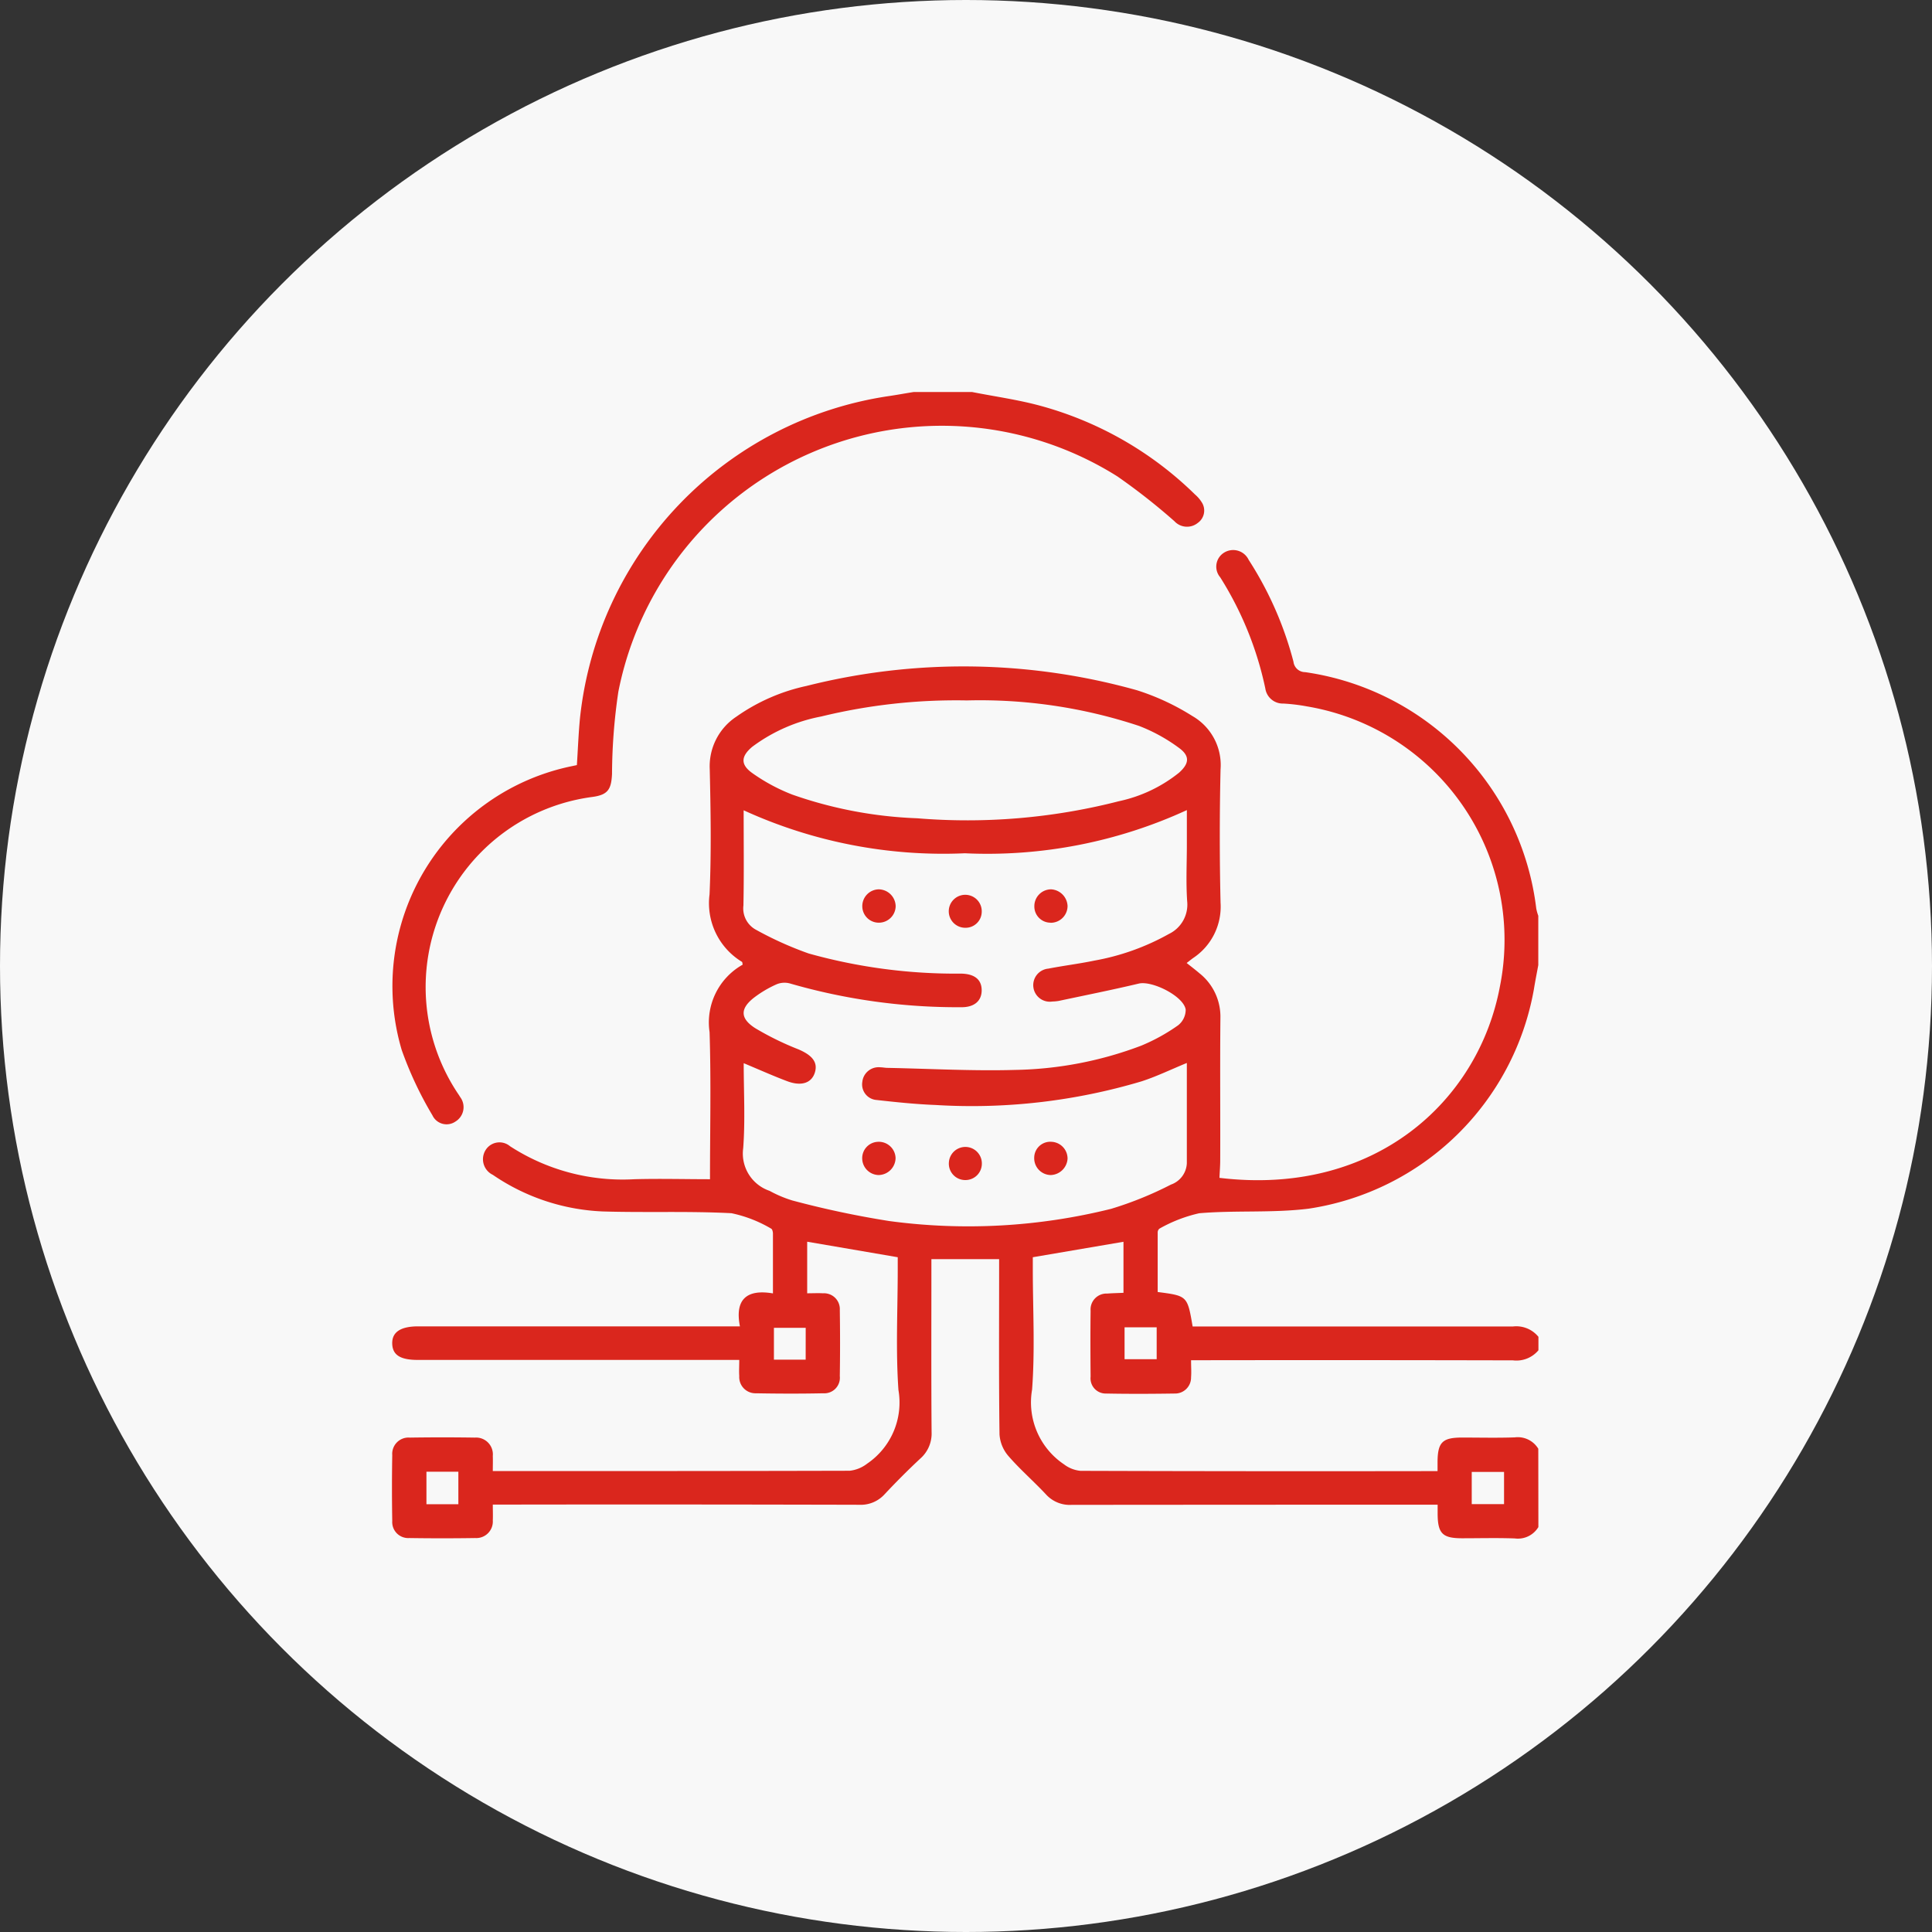 <svg xmlns="http://www.w3.org/2000/svg" xmlns:xlink="http://www.w3.org/1999/xlink" width="69" height="69" viewBox="0 0 69 69">
  <rect x="0" y="0" width="69" height="69" fill="#333333" stroke="none"/>
  <defs>
    <clipPath id="clip-path">
      <rect id="Rectangle_13159" data-name="Rectangle 13159" width="40.942" height="40.945" fill="#da261d"/>
    </clipPath>
  </defs>
  <g id="Group_195420" data-name="Group 195420" transform="translate(-526 -3615)">
    <circle id="Ellipse_1286" data-name="Ellipse 1286" cx="34.5" cy="34.5" r="34.5" transform="translate(526 3615)" fill="#f8f8f8"/>
    <g id="Group_195419" data-name="Group 195419" transform="translate(540 3629)">
      <g id="Group_195418" data-name="Group 195418" clip-path="url(#clip-path)">
        <path id="Path_32831" data-name="Path 32831" d="M40.942,105.323a.852.852,0,0,1-.842.406c-.625-.023-1.252-.006-1.879-.006-.7,0-.871-.166-.877-.865,0-.092,0-.185,0-.334h-.479q-6.3,0-12.592.006a1.146,1.146,0,0,1-.918-.375c-.436-.467-.924-.888-1.341-1.37a1.31,1.31,0,0,1-.317-.768c-.026-1.932-.014-3.864-.014-5.8v-.462H19.264v.412c0,1.919-.008,3.838.007,5.756a1.188,1.188,0,0,1-.4.951c-.438.408-.862.834-1.272,1.271a1.15,1.15,0,0,1-.916.382q-6.276-.016-12.552-.007H3.6c0,.2.008.385,0,.565a.591.591,0,0,1-.627.63q-1.179.018-2.358,0a.571.571,0,0,1-.606-.606q-.02-1.179,0-2.358a.582.582,0,0,1,.631-.623q1.159-.018,2.318,0a.6.6,0,0,1,.642.656c.006.159,0,.319,0,.539h.435c4.1,0,8.208,0,12.312-.011a1.232,1.232,0,0,0,.62-.252,2.638,2.638,0,0,0,1.12-2.634c-.1-1.432-.025-2.876-.025-4.315v-.425l-3.234-.554v1.842c.2,0,.383-.01.565,0a.565.565,0,0,1,.6.6q.018,1.179,0,2.358a.555.555,0,0,1-.591.613c-.8.017-1.6.015-2.4,0a.579.579,0,0,1-.6-.615c-.012-.171,0-.343,0-.576H.925c-.629,0-.906-.176-.917-.581s.288-.618.926-.618H12.426c-.191-.975.255-1.335,1.179-1.177,0-.755,0-1.446,0-2.137,0-.06-.023-.158-.062-.175a4.653,4.653,0,0,0-1.419-.552c-1.528-.08-3.064-.016-4.595-.063A7.492,7.492,0,0,1,3.6,92.743a.618.618,0,0,1-.258-.883.584.584,0,0,1,.874-.138A7.39,7.39,0,0,0,8.657,92.9c.9-.025,1.808,0,2.7,0,0-1.774.041-3.515-.015-5.253a2.366,2.366,0,0,1,1.183-2.41c-.013-.056-.011-.094-.026-.1a2.449,2.449,0,0,1-1.158-2.408c.066-1.489.041-2.985.007-4.476a2.122,2.122,0,0,1,.947-1.87,6.84,6.84,0,0,1,2.508-1.1,22.94,22.94,0,0,1,11.8.153,8.522,8.522,0,0,1,1.979.92,2.018,2.018,0,0,1,1.009,1.91q-.054,2.377,0,4.756a2.2,2.2,0,0,1-.977,1.977c-.072.052-.141.108-.233.179.171.136.317.247.456.366a1.978,1.978,0,0,1,.749,1.6c-.017,1.692,0,3.384-.007,5.077,0,.21-.018.42-.027.63,5.558.668,9.256-2.751,10.017-6.839a8.457,8.457,0,0,0-6.9-10,6.6,6.6,0,0,0-.832-.1.631.631,0,0,1-.647-.539A12.119,12.119,0,0,0,29.577,71.4a.586.586,0,0,1,.136-.875.613.613,0,0,1,.882.254,12.538,12.538,0,0,1,1.6,3.637.419.419,0,0,0,.416.374,9.7,9.7,0,0,1,8.255,8.44,1.654,1.654,0,0,0,.073.262v1.759c-.052.286-.11.572-.156.86a9.624,9.624,0,0,1-8.053,7.842c-1.288.158-2.607.052-3.9.162a5.2,5.2,0,0,0-1.42.549.173.173,0,0,0-.064.135c0,.713,0,1.425,0,2.129,1.061.138,1.061.138,1.248,1.231h.5q5.472,0,10.943,0a1.017,1.017,0,0,1,.907.37v.48a1.024,1.024,0,0,1-.911.36q-5.476-.013-10.953-.005h-.542c0,.236.015.422,0,.606a.571.571,0,0,1-.589.584c-.812.012-1.626.016-2.438,0a.542.542,0,0,1-.561-.6c-.007-.786-.01-1.572,0-2.358a.568.568,0,0,1,.594-.612c.193-.015.388-.018.58-.027V95.134l-3.238.552V96.1c0,1.439.082,2.884-.026,4.315A2.665,2.665,0,0,0,24,103.083a1.155,1.155,0,0,0,.589.232q6.176.02,12.352.01h.4c0-.148,0-.24,0-.332.006-.7.175-.866.876-.867.626,0,1.253.016,1.879-.006a.857.857,0,0,1,.843.406ZM28.387,88.748c-.574.235-1.089.487-1.629.66a21.21,21.21,0,0,1-7.342.841c-.7-.027-1.409-.1-2.109-.179a.557.557,0,0,1-.51-.646.584.584,0,0,1,.643-.521c.08,0,.159.018.239.02,1.53.03,3.061.117,4.588.073a13.316,13.316,0,0,0,4.489-.865,6.711,6.711,0,0,0,1.319-.728.709.709,0,0,0,.271-.561c-.073-.481-1.2-1.042-1.676-.929-.943.224-1.895.414-2.844.616a1.411,1.411,0,0,1-.238.024.592.592,0,1,1-.148-1.174c.548-.107,1.1-.173,1.651-.288a8.488,8.488,0,0,0,2.655-.95,1.163,1.163,0,0,0,.653-1.17c-.046-.676-.011-1.358-.011-2.038V79.717a17.058,17.058,0,0,1-7.929,1.542,17.134,17.134,0,0,1-7.9-1.535c0,1.162.014,2.28-.008,3.4a.864.864,0,0,0,.449.867,12.43,12.43,0,0,0,1.881.847,19.472,19.472,0,0,0,5.446.719c.486.01.735.218.733.6s-.274.608-.739.6a21.539,21.539,0,0,1-6.11-.849.738.738,0,0,0-.484.034,4.017,4.017,0,0,0-.787.465c-.511.393-.517.749.035,1.1a10.48,10.48,0,0,0,1.533.752c.5.211.71.465.593.835s-.481.5-1,.3c-.506-.191-1-.413-1.54-.638,0,1.021.057,2.032-.018,3.034a1.407,1.407,0,0,0,.941,1.525,4.344,4.344,0,0,0,.806.342,33.847,33.847,0,0,0,3.464.736,21.108,21.108,0,0,0,7.931-.436,12.693,12.693,0,0,0,2.134-.865.848.848,0,0,0,.568-.76c0-1.185,0-2.37,0-3.573M20.513,75.8a20.358,20.358,0,0,0-5.184.574,5.984,5.984,0,0,0-2.463,1.082c-.407.342-.426.638.006.942a6.529,6.529,0,0,0,1.431.768,15.116,15.116,0,0,0,4.453.843,21.8,21.8,0,0,0,7.208-.61,5.136,5.136,0,0,0,2.145-1.018c.369-.33.392-.6-.006-.888a6.056,6.056,0,0,0-1.422-.782,18.05,18.05,0,0,0-6.167-.91M2.37,103.346H1.23v1.162H2.37Zm37.346.007H38.562v1.15h1.154ZM14.775,98.208H13.64v1.137h1.134Zm11.388,1.119H27.31V98.189H26.163Z" transform="translate(0 -64.785)" fill="#da261d"/>
        <path id="Path_32832" data-name="Path 32832" d="M20.848,0C21.666.162,22.5.276,23.3.495a12.613,12.613,0,0,1,5.514,3.166,1.21,1.21,0,0,1,.253.3.54.54,0,0,1-.157.716.612.612,0,0,1-.833-.063,22.4,22.4,0,0,0-2.037-1.6A11.775,11.775,0,0,0,8.218,10.705a20.542,20.542,0,0,0-.226,2.936c-.026.555-.149.746-.7.821a6.849,6.849,0,0,0-4.852,10.52c.043.067.09.132.13.2a.6.6,0,0,1-.168.872.558.558,0,0,1-.824-.221A13.051,13.051,0,0,1,.481,23.5,8.018,8.018,0,0,1,6.562,13.362l.175-.037c.036-.553.057-1.108.109-1.66A13.009,13.009,0,0,1,17.869.147c.3-.043.6-.1.9-.147Z" transform="translate(-0.134)" fill="#da261d"/>
        <path id="Path_32833" data-name="Path 32833" d="M210.223,222.914a.588.588,0,0,1-.6-.56.6.6,0,0,1,.58-.631.614.614,0,0,1,.611.607.6.6,0,0,1-.587.584" transform="translate(-192.826 -203.961)" fill="#da261d"/>
        <path id="Path_32834" data-name="Path 32834" d="M210.811,334.828a.617.617,0,0,1-.606.612.6.6,0,0,1-.586-.587.584.584,0,0,1,.561-.6.6.6,0,0,1,.631.576" transform="translate(-192.826 -307.474)" fill="#da261d"/>
        <path id="Path_32835" data-name="Path 32835" d="M286.95,334.254a.6.6,0,0,1,.6.606.623.623,0,0,1-.6.582.6.6,0,0,1-.591-.617.574.574,0,0,1,.586-.572" transform="translate(-263.423 -307.476)" fill="#da261d"/>
        <path id="Path_32836" data-name="Path 32836" d="M286.929,222.907a.578.578,0,0,1-.575-.585.6.6,0,0,1,.6-.606.623.623,0,0,1,.586.594.6.6,0,0,1-.613.6" transform="translate(-263.413 -203.954)" fill="#da261d"/>
        <path id="Path_32837" data-name="Path 32837" d="M248.788,225.326a.589.589,0,1,1,.591-.566.577.577,0,0,1-.591.566" transform="translate(-228.317 -206.191)" fill="#da261d"/>
        <path id="Path_32838" data-name="Path 32838" d="M248.8,337.629a.585.585,0,0,1-.588-.614.589.589,0,1,1,1.178.041.585.585,0,0,1-.59.573" transform="translate(-228.324 -309.484)" fill="#da261d"/>
      </g>
    </g>
  </g>
</svg>
